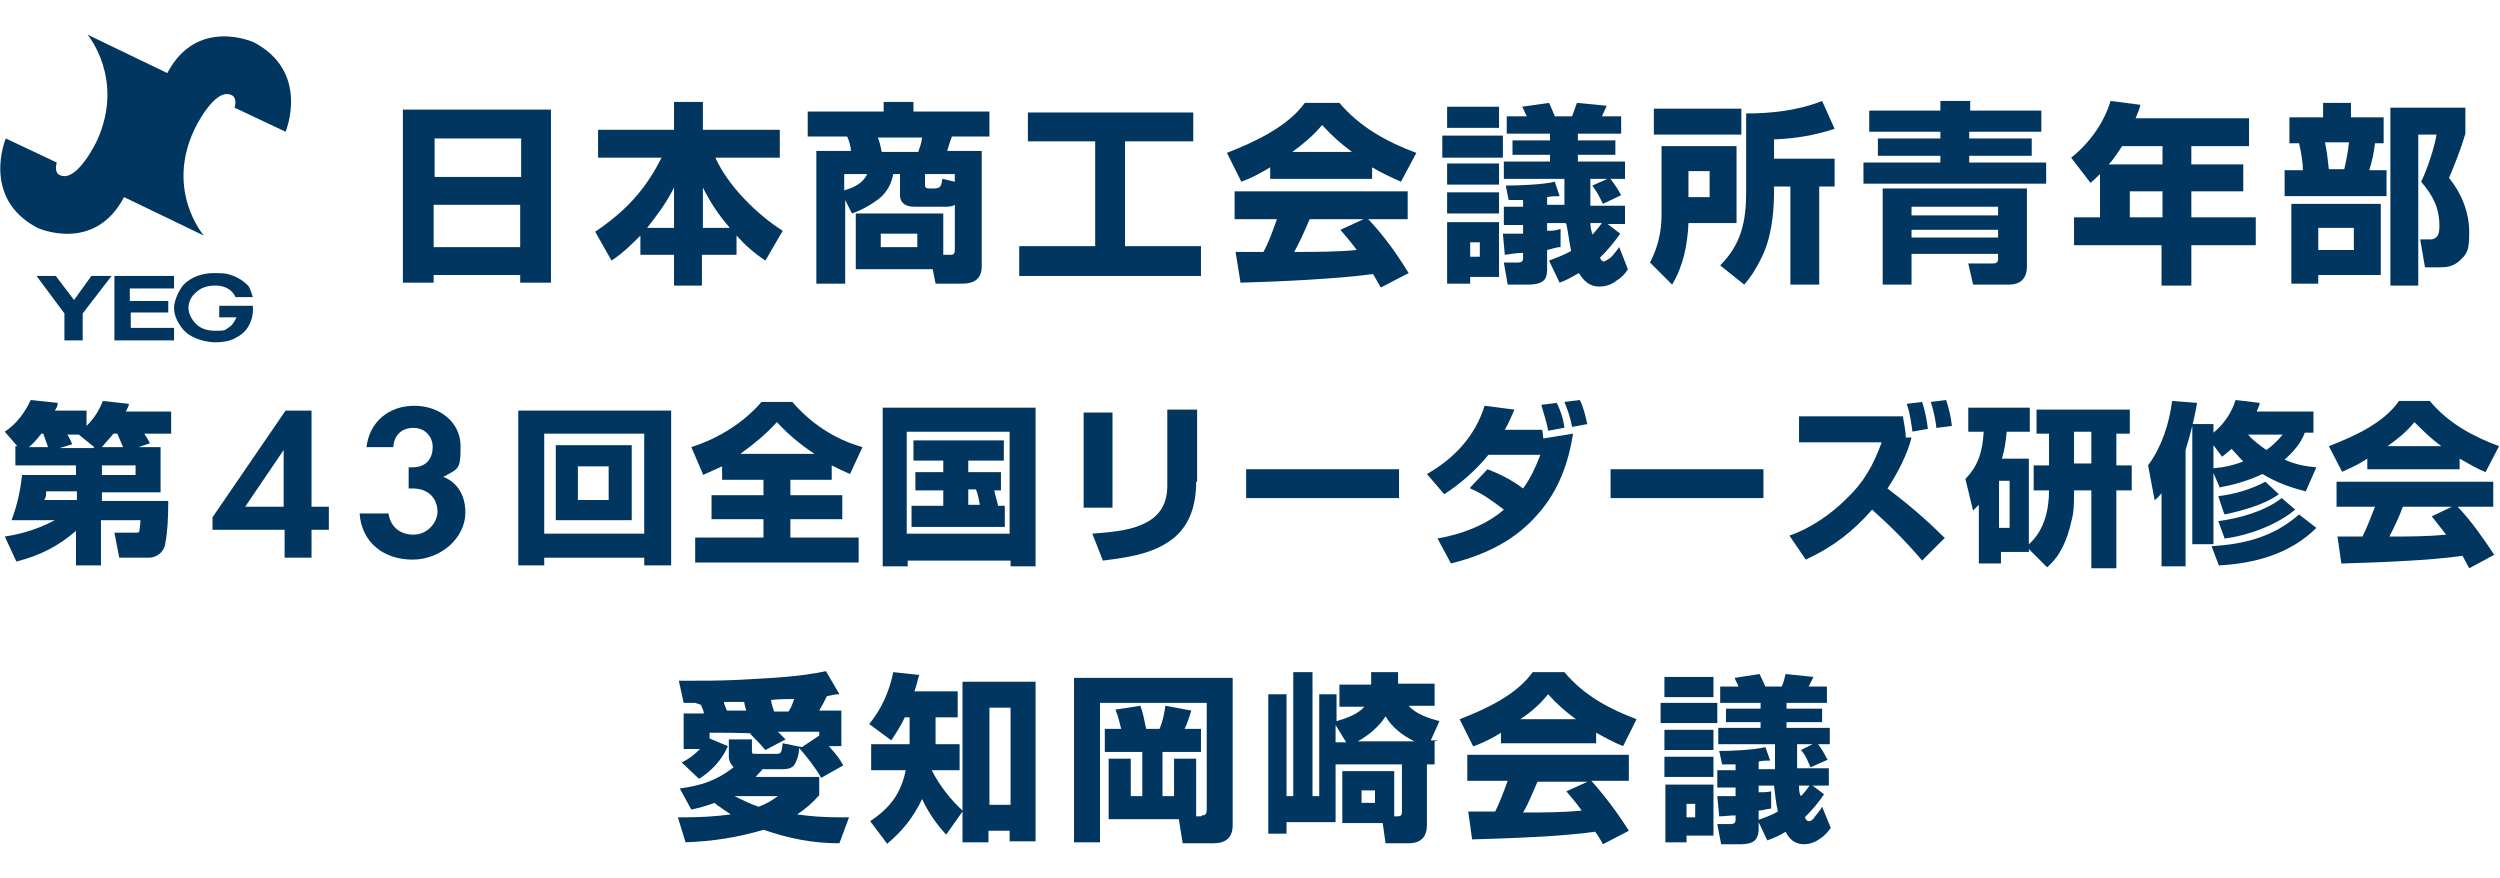 <?xml version="1.0" encoding="UTF-8"?>
<svg id="_レイヤー_1" data-name="レイヤー_1" xmlns="http://www.w3.org/2000/svg" version="1.1" viewBox="0 0 260 91.3">
  <!-- Generator: Adobe Illustrator 29.2.1, SVG Export Plug-In . SVG Version: 2.1.0 Build 116)  -->
  <defs>
    <style>
      .st0 {
        fill: #00365f;
      }
    </style>
  </defs>
  <g>
    <path class="st0" d="M16.7,46.5v4.7h-6.1v.9h6.9c0,1.9-.1,3.4-.3,4.3,0,.4-.2.8-.5,1.1-.3.3-.8.5-1.2.5h-3.1l-.5-2.6h2.1c.3,0,.5,0,.5-.2,0-.2.1-.5.1-1.1h-4.1v4.7h-2.6v-3.6c-1.8,1.6-3.8,2.6-6.2,3.2l-1.2-2.6c1.9-.3,3.5-.8,5.2-1.7H1.2c.6-1.6.9-3,1.1-4.7h5.6v-1H1.6v-2h.2l-1.3-1.5c1.2-.8,2.1-2,2.7-3.3l2.8.3c0,.3-.1.5-.3.8h3.3v1.6c.8-.8,1.3-1.6,1.7-2.6l2.7.3c0,.3-.2.5-.3.8h4.7v2.3h-2.8c.2.3.4.6.6,1l-1.2.4h2.4,0ZM4.5,45.1h-.2c-.4.5-.8,1-1.3,1.4h2c-.2-.5-.3-.9-.5-1.4ZM4.8,51.1c0,.3,0,.6-.2.9h3.4v-.9h-3.2ZM9.8,46.5l-1.6-1.3h0c0,0-1.2,0-1.2,0,.2.3.4.7.5,1l-1.3.4h3.5ZM12.8,46.5c-.2-.5-.4-.9-.6-1.4h-.4c-.4.5-.8.9-1.2,1.4h2.2ZM14.1,49.4v-1h-3.5v1h3.5Z"/>
    <path class="st0" d="M32.4,52.7h1.8v2.4h-1.8v2.9h-2.8v-2.9h-7.5v-1.3l7.6-11.1h2.7v10.1h0ZM29.5,52.7v-5.9l-4,5.9h4Z"/>
    <path class="st0" d="M38.1,46.6c.3-2.8,2.4-4.4,5-4.4s4.8,1.7,4.8,4.2-.2,2.3-1.8,3.2c.6.2,2.3,1.1,2.3,3.7s-2.5,4.9-5.5,4.9-5.3-1.8-5.5-4.8h3c.2,1.3,1.1,2.2,2.6,2.2s2.5-1.3,2.5-2.4-.7-2.4-2.6-2.4h-.4v-2.2h.4c1.5,0,2.1-1,2.1-2.1s-.8-2-2-2-2,.7-2.1,2h-2.8Z"/>
    <path class="st0" d="M56.6,58v.8h-2.7v-16.1h15.9v16.1h-2.8v-.8h-10.4,0ZM67,45.1h-10.4v10.4h10.4v-10.4ZM65.7,46.3v7.8h-7.9v-7.8h7.9ZM60.1,52h3.2v-3.5h-3.2v3.5Z"/>
    <path class="st0" d="M73.1,49.3l-1.2-2.8c2.8-.9,5.4-2.5,7.3-4.7h3.2c1.9,2.2,4.4,3.9,7.3,4.7l-1.3,2.8c-.7-.3-1.3-.6-1.9-.9v1.5h-4.3v1.6h5.4v2.5h-5.4v1.9h7.1v2.6h-17v-2.6h7.1v-1.9h-5.4v-2.5h5.4v-1.6h-4.3v-1.4c-.7.3-1.3.6-2,.9ZM84.7,47.2c-1.5-1-2.7-2-3.9-3.3-1.3,1.4-2.3,2.2-3.8,3.3h7.8Z"/>
    <path class="st0" d="M107.7,42.4v16.5h-2.6v-.6h-10.7v.6h-2.6v-16.5h15.9,0ZM94.3,44.9v10.6h10.7v-10.6h-10.7ZM104.5,52.6v2.2h-9.7v-2.2h3.3v-1.6h-2.9v-1.9h2.9v-1.2h-3.1v-2.1h9.4v2.1h-3.7v1.2h3.4v1.9h-.7c.1.5.3,1.1.4,1.6h.7ZM101.5,50.9h-.8v1.6h1.2c-.1-.6-.2-1.1-.4-1.6Z"/>
    <path class="st0" d="M115.7,52.8h-3v-9.9h3v9.9ZM124.4,50.1c0,2.5-.7,4.8-2.8,6.2-1.6,1.1-3.5,1.6-6.9,2l-1.1-2.8c2.6-.2,4.1-.4,5.5-1.1,1.6-.8,2.3-2.1,2.3-3.9v-7.9h3.1v7.5h0Z"/>
    <path class="st0" d="M145.5,48.8v3h-15.9v-3h15.9Z"/>
    <path class="st0" d="M152.9,50.7l1.8-1.9c1.3.5,2.5,1.1,3.7,2,.8-1.1,1.3-2.2,1.8-3.5h-5.4c-1.3,1.6-2.9,3-4.6,4.1l-1.8-2.1c2.8-1.6,5-3.9,6-7.1l3.1.4c-.3.7-.6,1.4-1,2.1h3.9c0,.2.1.6.1.9l3.1-.5c-.5,3.1-1.5,5.9-3.6,8.3-2.4,2.8-5.5,4.3-9.1,5.2l-1.4-2.6c2.4-.4,5.1-1.4,6.9-3-1.2-.9-2.1-1.6-3.5-2.2h0ZM162.6,44.5l-1.6.3c-.1-.8-.5-1.9-.7-2.7l1.6-.2c.4.8.7,1.7.8,2.6ZM165.1,44.1l-1.6.3c-.2-1-.4-1.6-.8-2.6l1.6-.2c.4.8.6,1.7.8,2.6h0Z"/>
    <path class="st0" d="M183.4,48.8v3h-15.9v-3h15.9Z"/>
    <path class="st0" d="M202.3,55.9l-2.4,2.4c-1.6-1.9-3.3-3.6-5.2-5.3-2,2.3-4.1,3.9-6.9,5.2l-1.7-2.5c2.1-.7,4.3-2.2,5.9-3.8,1.9-1.8,2.8-3.5,3.7-5.9h-8.6v-2.7h10.8c.1.7.3,1.5.3,2.2h.6c-.4,1.7-1.5,3.8-2.5,5.3,2.1,1.6,4,3.2,5.9,5.1h0ZM198.9,44.9c-.2-1.2-.2-1.7-.6-2.9l1.6-.2c.3.9.5,1.9.6,2.8l-1.7.3h0ZM201.4,44.6c-.1-.9-.3-1.9-.6-2.8l1.6-.2c.3.9.5,1.8.6,2.7l-1.6.2h0Z"/>
    <path class="st0" d="M211,57.4h-2.9v1.2h-2.3v-6.1c-.2.2-.4.4-.6.6l-.8-3.3c1.4-1.4,1.8-3,1.9-4.9h-1.6v-2.5h6.4v2.5h-2.4c-.1,1-.2,1.8-.5,2.8h2.8v8.9c1.6-1.4,2.1-3.6,2.1-5.6h0c0,0-1.6,0-1.6,0v-2.6h1.6v-3.3h-1.3v-2.5h9.7v2.5h-1.4v3.3h1.6v2.6h-1.6v8.1h-2.6v-8.1h-1.8v.2c0,1.1,0,2.1-.3,3.1-.4,1.8-1.1,3.5-2.5,4.7l-1.9-1.9v.4h0ZM207.9,50v4.9h1.1v-4.9h-1.1ZM217.5,48.2v-3.3h-1.8v3.3h1.8Z"/>
    <path class="st0" d="M224.1,52.1l-.7-3.7c1.4-1.9,2.2-4.3,2.5-6.7l2.6.2c-.3,1.7-.7,3.3-1.2,4.9v12.1h-2.5v-7.6c-.2.2-.4.5-.7.7h0ZM230.9,50.8l-.7-1.6v7.4h-2.2v-12.5h2.2v.9c1.1-.9,1.9-2.1,2.3-3.4l2.5.3c0,.3-.2.6-.3.9h5.9v2.2h-.9c-.4,1.1-1.2,2-2.1,2.8,1.1.5,2.1.7,3.3.8l-1.1,2.5c-1.6-.4-3-.9-4.5-1.8-1.5.7-2.9,1.1-4.5,1.4h0ZM230.8,58.9l-.8-2.1c3.5-.2,6.5-1,9.1-3.3l1.8,1.4c-2.7,2.7-6.4,3.7-10.1,3.9h0ZM232.2,46.6c-.4.3-.7.6-1.1.9l-.9-1.2v2.4c1.2-.1,2-.3,3.1-.7-.4-.4-.8-.9-1.2-1.3h0ZM231.3,53.4l-.6-1.8c1.7-.2,3.4-.7,4.9-1.5l1.4,1.3c-1.5,1.1-3.8,1.7-5.6,2.1h0ZM231.4,56.1l-.7-1.9c2.2-.3,4.8-1,6.6-2.4l1.4,1.2c-1.9,1.6-4.9,2.7-7.3,3h0ZM237.3,45.2h-3.5c.5.6,1.2,1.1,1.9,1.6.6-.4,1.2-1,1.7-1.6Z"/>
    <path class="st0" d="M243.6,49.1l-1.4-2.7c2.6-1,5.7-2.4,7.3-4.7h3.2c1.9,2.3,4.5,3.7,7.2,4.7l-1.4,2.7c-1-.4-1.8-.9-2.7-1.4v1.1h-9.6v-1.1c-.9.6-1.8,1-2.7,1.4h0ZM243.5,58.6l-.4-2.8c.2,0,.4,0,.6,0h2c.5-1,.9-2.1,1.3-3.1h-4v-2.6h16.3v2.6h-3.7c1.5,1.6,2.6,3.2,3.8,5l-2.6,1.4c-.2-.4-.5-.9-.7-1.3-3.3.5-9,.7-12.4.8h0ZM253.9,46.4c-1.1-.8-1.9-1.6-2.8-2.5-.8,1-1.8,1.8-2.8,2.5h5.6ZM252.9,53.7l2.1-1h-5.1c-.4,1.1-.9,2.1-1.4,3.1,2,0,3.9,0,5.9-.2-.5-.6-1-1.3-1.5-1.9h0Z"/>
  </g>
  <g>
    <path class="st0" d="M72.3,73.1h-1.2l-.5-2.3c2.7,0,4.2,0,6.3-.1,3.5-.2,6.2-.3,9-.9l1.4,2.4c-.4,0-.9.1-1.3.2-.3.6-.5,1-.8,1.5h2.3v3.7h-1.3c.7.8,1,1.1,1.5,2l-2.3,1.3c-.4-.8-1.7-2.5-2.3-3.1,0,.7-.2,1.2-.4,1.6-.2.4-.6.6-1.3.6h-2.1c-.2.3-.5.5-.7.8h6.6v1.9c-.8.9-1.4,1.4-2.3,2,1.4.2,2.8.3,4.3.3s.8,0,1.1,0l-1,2.7c-2.9,0-5.2-.5-7.9-1.4-2.7.8-5.3,1.2-8.1,1.3l-.8-2.6c.3,0,.6,0,.9,0,1.5,0,3.1-.1,4.6-.3-.6-.4-1.2-.8-1.7-1.2-.8.3-1.5.5-2.4.7l-1.2-2.2c2.2-.3,3.8-.8,5.6-2.2-.3-.3-.5-.7-.5-1.1v-1.8h2.4v1.1c0,.4,0,.4.5.4h2.1c.4,0,.5-.1.6-1.1l2,.4,1.8-1.2v-.4h-4.3c.3.3.5.5.8.8l-2.1,1.1c-.5-.6-1.1-1.2-1.6-1.7h.2c0-.1-4.4-.1-4.4-.1v.6l1.9.8c-.6,1.4-1.7,2.6-3,3.4l-1.8-1.7c.8-.4,1.3-.8,1.9-1.4h-1.7v-3.7h2.1c0-.3-.2-.6-.3-.9h0ZM77.6,74c0-.3-.2-.7-.2-1-.7,0-1.4,0-2.1,0,0,.3.2.6.3.9h2.1ZM80.8,82.8h-4.4c.8.4,1.6.8,2.5,1.1.8-.3,1.3-.6,2-1.1h0ZM82,74c.3-.4.4-.8.6-1.3-.8,0-1.6,0-2.4.1,0,.4.2.8.3,1.2h1.6Z"/>
    <path class="st0" d="M92.3,87.8l-1.8-2.4c2.1-1.4,3.2-2.9,3.7-5.3h-3.6v-2.7h4v-2.8h-.5c-.4.9-.9,1.6-1.4,2.4l-2.3-1.7c1.3-1.6,2.1-3.4,2.5-5.4l2.7.3c-.2.6-.3,1.2-.5,1.7h4.5v2.7h-2.3v2.8h2.5v2.7h-2.9c.8,1.6,2,3.1,3.2,4.2v-13.4h7.6v16.6h-2.7v-1.1h-2.2v1.2h-2.7v-3.2l-1.7,2.4c-1-1.1-1.8-2.2-2.5-3.7-.9,1.9-2.1,3.4-3.7,4.7h0ZM102.9,73.6v10.1h2.2v-10.1h-2.2Z"/>
    <path class="st0" d="M125,84.8c.4,0,.5-.2.5-.6v-11.1h-11.1v14.5h-2.7v-17.1h16.5v15.3c0,1.3-.7,1.9-2,1.9h-3.2l-.4-2.5h-7.3v-6.3h2.3v3.9h1.2v-4.6h-3.9v-2.4h1.7c-.2-.8-.3-1.3-.6-2l2.6-.4c.3.8.4,1.5.6,2.4h1.4c.3-.7.5-1.6.6-2.4l2.7.5c-.2.6-.4,1.3-.7,1.9h1.7v2.4h-4v4.6h1.2v-3.9h2.3v6h.5,0Z"/>
    <path class="st0" d="M149.2,77.1v2.4h-.8v6.3c0,1.2-.6,1.9-1.9,1.9h-2.4l-.3-2.1h-4.2v-5.4h5.4v4.7h.3c.5,0,.5-.2.5-.6v-4.8h-6.9v6h-5.1v1.2h-1.9v-14.5h1.9v10.6h.7v-12.9h2v12.9h.7v-10.6h1.8v2.8c1-.3,2.2-.7,2.9-1.5h-2.6v-2.3h3.3c0-.2,0-.4,0-.7v-.6h2.8c0,.4,0,.8,0,1.2h3.8v2.3h-2.7c.8.9,2.1,1.3,3.2,1.6l-.9,2h.8,0ZM138.9,75.4v1.8h1.1l-1.1-1.8ZM147.1,77.1c-1.2-.6-2.3-1.4-3-2.6-.7,1.1-1.8,2-2.9,2.6h5.9ZM141.6,82.2v1.3h1.4v-1.3h-1.4Z"/>
    <path class="st0" d="M153.2,77.6l-1.4-2.8c2.6-1,5.9-2.5,7.6-4.9h3.3c2,2.4,4.6,3.8,7.5,4.9l-1.4,2.8c-1-.4-1.9-.9-2.8-1.4v1.1h-9.9v-1.1c-.9.6-1.8,1-2.8,1.4h0ZM153.1,87.3l-.4-2.9c.2,0,.4,0,.7,0h2.1c.5-1,.9-2.1,1.3-3.2h-4.2v-2.7h16.8v2.7h-3.9c1.5,1.7,2.7,3.3,3.9,5.2l-2.7,1.4c-.2-.4-.5-.9-.8-1.3-3.4.5-9.3.7-12.9.8h0ZM163.9,74.8c-1.1-.8-2-1.6-2.9-2.6-.8,1-1.8,1.9-2.9,2.6h5.8ZM162.9,82.3l2.2-1h-5.2c-.5,1.1-.9,2.2-1.5,3.2,2,0,4.1,0,6.1-.2-.5-.7-1-1.3-1.6-2h0Z"/>
    <path class="st0" d="M178.6,73.1v2.1h-5.9v-2.1h5.9ZM178.2,70.4v2.1h-5.1v-2.1h5.1ZM178.2,75.9v2.1h-5.1v-2.1h5.1ZM178.2,78.7v2.1h-5.1v-2.1h5.1ZM178.2,81.6v5.3h-2.8v.7h-2.2v-6h5.1,0ZM175.4,83.6v1.4h.9v-1.4h-.9ZM184.7,81.7h-1.8v.7c.4,0,.9,0,1.3-.1v1.8c-.4,0-.9.2-1.3.2v2c0,.3-.1.8-.4,1.1-.3.3-.9.4-1.4.4h-2.1l-.4-2.1h1.4c.1,0,.5,0,.5-.4v-.5c-.6,0-1.2.1-1.7.1l-.2-2.1c.6,0,1.3,0,1.9,0v-.9h-1.9v-1.8h1.9v-.6c-.5,0-1,0-1.4,0l-.3-1.4c1.2,0,3.6-.1,4.8-.4l.5,1.4c-.4,0-.8,0-1.2.1v.8h1.7c0-.9,0-1.7,0-2.6h-5.9v-1.7h4.4v-.6h-3.6v-1.4h3.6v-.6h-4.2v-1.7h1.9c-.1-.3-.3-.6-.4-.9l2.6-.4c.2.4.4.9.6,1.3h1.7c.2-.4.3-.9.4-1.3l2.9.3c-.2.4-.3.6-.5,1h1.9v1.7h-4.2v.6h3.7v1.4h-3.7v.6h4.5v1.7h-3.4v.6c0,.6,0,1.3,0,1.9h3.3v1.8h-1.7l1.2.9c-.6.9-1.2,1.6-2,2.4.1.2.2.4.4.4s.4-.1.6-.4c.2-.3.6-.7.8-1.1l.9,2.2c-.3.4-.6.8-1.1,1.1-.5.4-1.1.6-1.7.6-.9,0-1.5-.5-1.9-1.3-.6.4-1.1.6-1.9.9l-1-2.1c.8-.3,1.4-.5,2.1-.9-.2-.9-.3-1.8-.4-2.7h0s0,0,0,0ZM188.2,81.7h-1.1c0,.4,0,.8.2,1.1.4-.4.6-.7.9-1.1h0ZM190.1,79l-1.8.8c-.3-.6-.4-1.1-1-1.8l1.6-.8c.4.4.8,1.1,1.1,1.7Z"/>
  </g>
  <g>
    <path class="st0" d="M57.3,11.4v18h-3.2v-.8h-9v.8h-3.2V11.4s15.4,0,15.4,0ZM54.2,14.4h-9v4h9v-4ZM45.1,21.3v4.4h9v-4.4h-9Z"/>
    <path class="st0" d="M63.6,27.1l-1.7-3c3.1-2.1,5.2-4.3,6.9-7.7h-6.6v-2.9h7.9v-2.9h3v2.9h8v2.9h-6.7c1.3,2.9,4.3,5.9,7,7.6l-1.8,3.1c-1.2-.8-2.1-1.6-3-2.6v2h-3.6v3.2h-2.9v-3.2h-3.5v-2c-1,1-1.8,1.8-3,2.6h0ZM70.1,23.7v-4.2c-.8,1.6-1.7,2.8-2.8,4.2h2.8ZM75.9,23.7c-1.2-1.4-2-2.6-2.8-4.2v4.2h2.8Z"/>
    <path class="st0" d="M87.8,29.5h-2.9v-13.8h3.6c0-.4-.2-1.1-.4-1.5h-4.1v-2.6h7.9v-1h3.1v1h7.9v2.6h-3.9c-.2.5-.3.9-.5,1.5h3.6v12c0,1.3-.8,1.8-2,1.8h-2.8l-.3-1.5h-8v-5.8h9.1v4.3h.8c.3,0,.4-.2.4-.5v-4.7c-.3.2-.7.2-1.1.2h-3.1c-.8,0-1.5-.3-1.5-1.2v-2.2h-.7c-.2,1-.6,1.8-1.4,2.5-.9.7-1.8,1.2-2.9,1.6l-.7-1.4v8.7h0ZM90.2,18.1h-2.4v1.7c1-.3,1.9-.7,2.4-1.7ZM91.3,14.3c.2.5.3,1,.4,1.5h3.8c.2-.6.3-.8.4-1.5h-4.5ZM91.6,24.3v1.4h3.8v-1.4h-3.8ZM97.1,19.6c.7,0,.8-.2.9-1l1.3.3v-.8h-3.1v1.1c0,.3.1.4.4.4h.5s0,0,0,0Z"/>
    <path class="st0" d="M124.1,11.7v3h-7.1v10.9h7.9v3.1h-18.9v-3.1h7.9v-10.9h-7v-3h17.3,0Z"/>
    <path class="st0" d="M129.1,18.9l-1.5-3c2.8-1.1,6.3-2.7,8.1-5.2h3.6c2.1,2.5,5,4.1,8,5.2l-1.6,3c-1.1-.5-2-.9-3-1.5v1.2h-10.6v-1.2c-1,.6-1.9,1.1-3,1.5h0ZM129,29.3l-.5-3.1c.2,0,.5,0,.7,0h2.2c.6-1.1,1-2.3,1.4-3.4h-4.4v-2.9h18v2.9h-4.1c1.7,1.8,2.9,3.5,4.2,5.6l-2.9,1.5c-.3-.5-.5-.9-.8-1.4-3.6.5-10,.8-13.8.9h0ZM140.6,15.8c-1.2-.9-2.1-1.7-3.1-2.8-.9,1.1-2,2-3.1,2.8h6.2ZM139.4,23.9l2.4-1.1h-5.6c-.5,1.2-1,2.3-1.6,3.4,2.2,0,4.4,0,6.5-.2-.5-.7-1.1-1.4-1.7-2.1h0,0Z"/>
    <path class="st0" d="M156.3,14.1v2.3h-6.3v-2.3h6.3ZM155.9,11.1v2.2h-5.4v-2.2h5.4ZM155.9,17v2.2h-5.4v-2.2h5.4ZM155.9,20v2.2h-5.4v-2.2h5.4ZM155.9,23.1v5.7h-3v.7h-2.4v-6.4h5.4,0ZM152.9,25.2v1.5h1v-1.5h-1ZM162.8,23.2h-1.9v.8c.5,0,.9,0,1.4-.2v1.9c-.5,0-.9.2-1.4.3v2.1c0,.4-.1.9-.4,1.1-.3.3-1,.4-1.5.4h-2.2l-.4-2.3h1.5c.1,0,.5,0,.5-.4v-.6c-.6,0-1.2.1-1.9.2l-.2-2.2c.7,0,1.4,0,2.1,0v-.9h-2v-1.9h2v-.7c-.5,0-1,0-1.5,0l-.3-1.5c1.3,0,3.9-.1,5.1-.4l.5,1.5c-.4,0-.8,0-1.3.1v.8h1.8c0-.9,0-1.8,0-2.7h-6.3v-1.8h4.8v-.7h-3.9v-1.5h3.9v-.7h-4.5v-1.8h2.1c-.2-.3-.3-.7-.5-1l2.8-.4c.2.4.4.9.6,1.4h1.8c.2-.5.3-.9.5-1.4l3.1.3c-.2.4-.3.7-.5,1.1h2v1.8h-4.5v.7h3.9v1.5h-3.9v.7h4.9v1.8h-3.6v.7c0,.7,0,1.4,0,2.1h3.6v1.9h-1.8l1.3,1c-.7,1-1.3,1.7-2.1,2.5.1.3.3.4.4.4s.4-.2.7-.4c.3-.3.6-.7.9-1.1l.9,2.3c-.3.5-.7.9-1.2,1.2-.5.4-1.1.6-1.8.6-1,0-1.6-.6-2.1-1.4-.7.4-1.2.7-2,1l-1.1-2.3c.8-.3,1.6-.6,2.3-1-.2-.9-.3-1.9-.5-2.8h0s0,0,0,0ZM166.6,23.2h-1.2c0,.4.1.8.2,1.2.4-.4.7-.8,1-1.2ZM168.6,20.3l-1.9.9c-.3-.6-.5-1.1-1.1-1.9l1.8-.8c.4.5.9,1.2,1.2,1.8h0Z"/>
    <path class="st0" d="M180.6,15.1v8.1h-5c-.1,2.2-.5,4.4-1.7,6.4l-2.3-2.3c.8-1.5,1.2-3.2,1.2-4.9v-7.2h7.8,0ZM181.1,11.3v2.7h-9.1v-2.7h9.1ZM175.6,17.8v2.7h2.2v-2.7h-2.2ZM189.2,29.6h-3v-10.2h-1.7v.5c0,2.4-.3,5-1.4,7.1-.5,1-1,1.8-1.7,2.6l-2.5-2c2.2-2.2,2.7-4.6,2.7-7.6v-8.2c2.6,0,5.4-.3,7.9-1.3l1.3,2.9c-2.2.7-4,1-6.3,1.1v2h6.3v2.9h-1.6v10.2h0Z"/>
    <path class="st0" d="M204.8,13.7v.7h6.5v1.8h-6.5v.7h8v2.2h-19v-2.2h8v-.7h-6.5v-1.8h6.5v-.7h-7.4v-2.2h7.4v-1h3.1v1h7.4v2.2h-7.4ZM210.8,27.7c0,1.3-.7,1.9-1.9,1.9h-3.7l-.5-2.2h2.6c.4,0,.5-.2.5-.5v-.5h-9v3.2h-3v-10h15v8.1h0ZM198.8,21.5v.9h9v-.9h-9ZM198.8,23.9v.8h9v-.8h-9Z"/>
    <path class="st0" d="M217.4,19l-2-2.6c1.9-1.5,3.4-3.6,4.1-5.9l3.1.4c-.1.5-.3.9-.5,1.4h11.8v2.9h-6v1.9h5.4v2.8h-5.4v2.7h6.7v2.9h-6.7v4.2h-3.1v-4.2h-9.1v-2.9h2.7v-4.5c-.4.4-.7.7-1.1,1h0ZM224.9,17.1v-1.9h-4.2c-.4.6-.9,1.4-1.4,1.9h5.6ZM221.5,19.9v2.7h3.4v-2.7h-3.4Z"/>
    <path class="st0" d="M241.6,12.2v-1.5h2.9v1.5h3.4v2.7h-.9c-.1.9-.3,1.9-.6,2.8h1.8v2.7h-10.6v-2.7h1.9c0-.8-.2-2-.4-2.8h-1v-2.7h3.4ZM247.6,28.6h-6.5v.9h-2.8v-8.3h9.3v7.5h0ZM241.1,23.7v2.3h3.7v-2.3h-3.7ZM241.8,14.8c.2,1,.3,1.8.4,2.8h1.6c.2-.8.4-1.9.5-2.8h-2.5ZM248.6,11.2h7.8v2.7c-.4,1.4-1.1,3.2-1.7,4.6,1.3,1.6,2.1,3.6,2.1,5.6s-.2,2.3-1.1,3.1c-.6.5-1.2.6-1.9.6h-1.6l-.5-2.9h1c.9,0,1-.7,1-1.4,0-1.9-.7-3.2-1.9-4.6.6-1.2,1.4-3.6,1.6-4.9h-1.9v15.7h-2.9V11.2h0,0Z"/>
  </g>
  <g>
    <path class="st0" d="M12.9,20.5l8.3,4s-4-4.6-1-11c0,0,2.1-4.5,3.9-3.6,0,0,.6.2.3,1.3l5.3,2.5s2.6-6.2-3.3-9.3c0,0-5.9-2.7-9,3.2l-8.3-4s3.9,4.6,1,11c0,0-2.1,4.5-3.9,3.6,0,0-.6-.2-.3-1.3L.6,14.4s-2.6,6.2,3.3,9.3c0,0,5.9,2.7,9-3.2h0Z"/>
    <polygon class="st0" points="3.8 28.7 5.8 28.7 7.7 31.2 9.5 28.7 11.6 28.7 8.6 32.6 8.6 35.4 6.7 35.4 6.7 32.6 3.8 28.7 3.8 28.7 3.8 28.7"/>
    <polygon class="st0" points="11.9 28.7 18.1 28.7 18.1 30 13.5 30 13.5 31.3 17.5 31.3 17.5 32.5 13.6 32.5 13.6 34.1 18.1 34.1 18.1 35.4 11.9 35.4 11.9 28.7 11.9 28.7 11.9 28.7"/>
    <path class="st0" d="M26.4,30.9h-1.9c-.6-1.3-2.1-1.2-2.1-1.2-.8,0-1.5.2-2,.7-.5.4-.8,1-.8,1.6s.3,1.2.8,1.7,1.2.7,2,.7,1,0,1.3-.3c.4-.2.6-.5.9-1.1h-1.8v-1.2h3.5v.5c0,.6-.2,1.2-.5,1.7s-.8.9-1.4,1.2c-.6.3-1.3.4-2,.4s-1.6-.2-2.2-.5c-.7-.3-1.2-.8-1.5-1.3-.4-.6-.6-1.2-.6-1.8s.4-1.7,1-2.4c.8-.8,1.9-1.2,3.2-1.2s1.4.1,2,.3c.5.2,1,.5,1.5,1,.2.2.5,1.2.5,1.2h0Z"/>
  </g>
</svg>